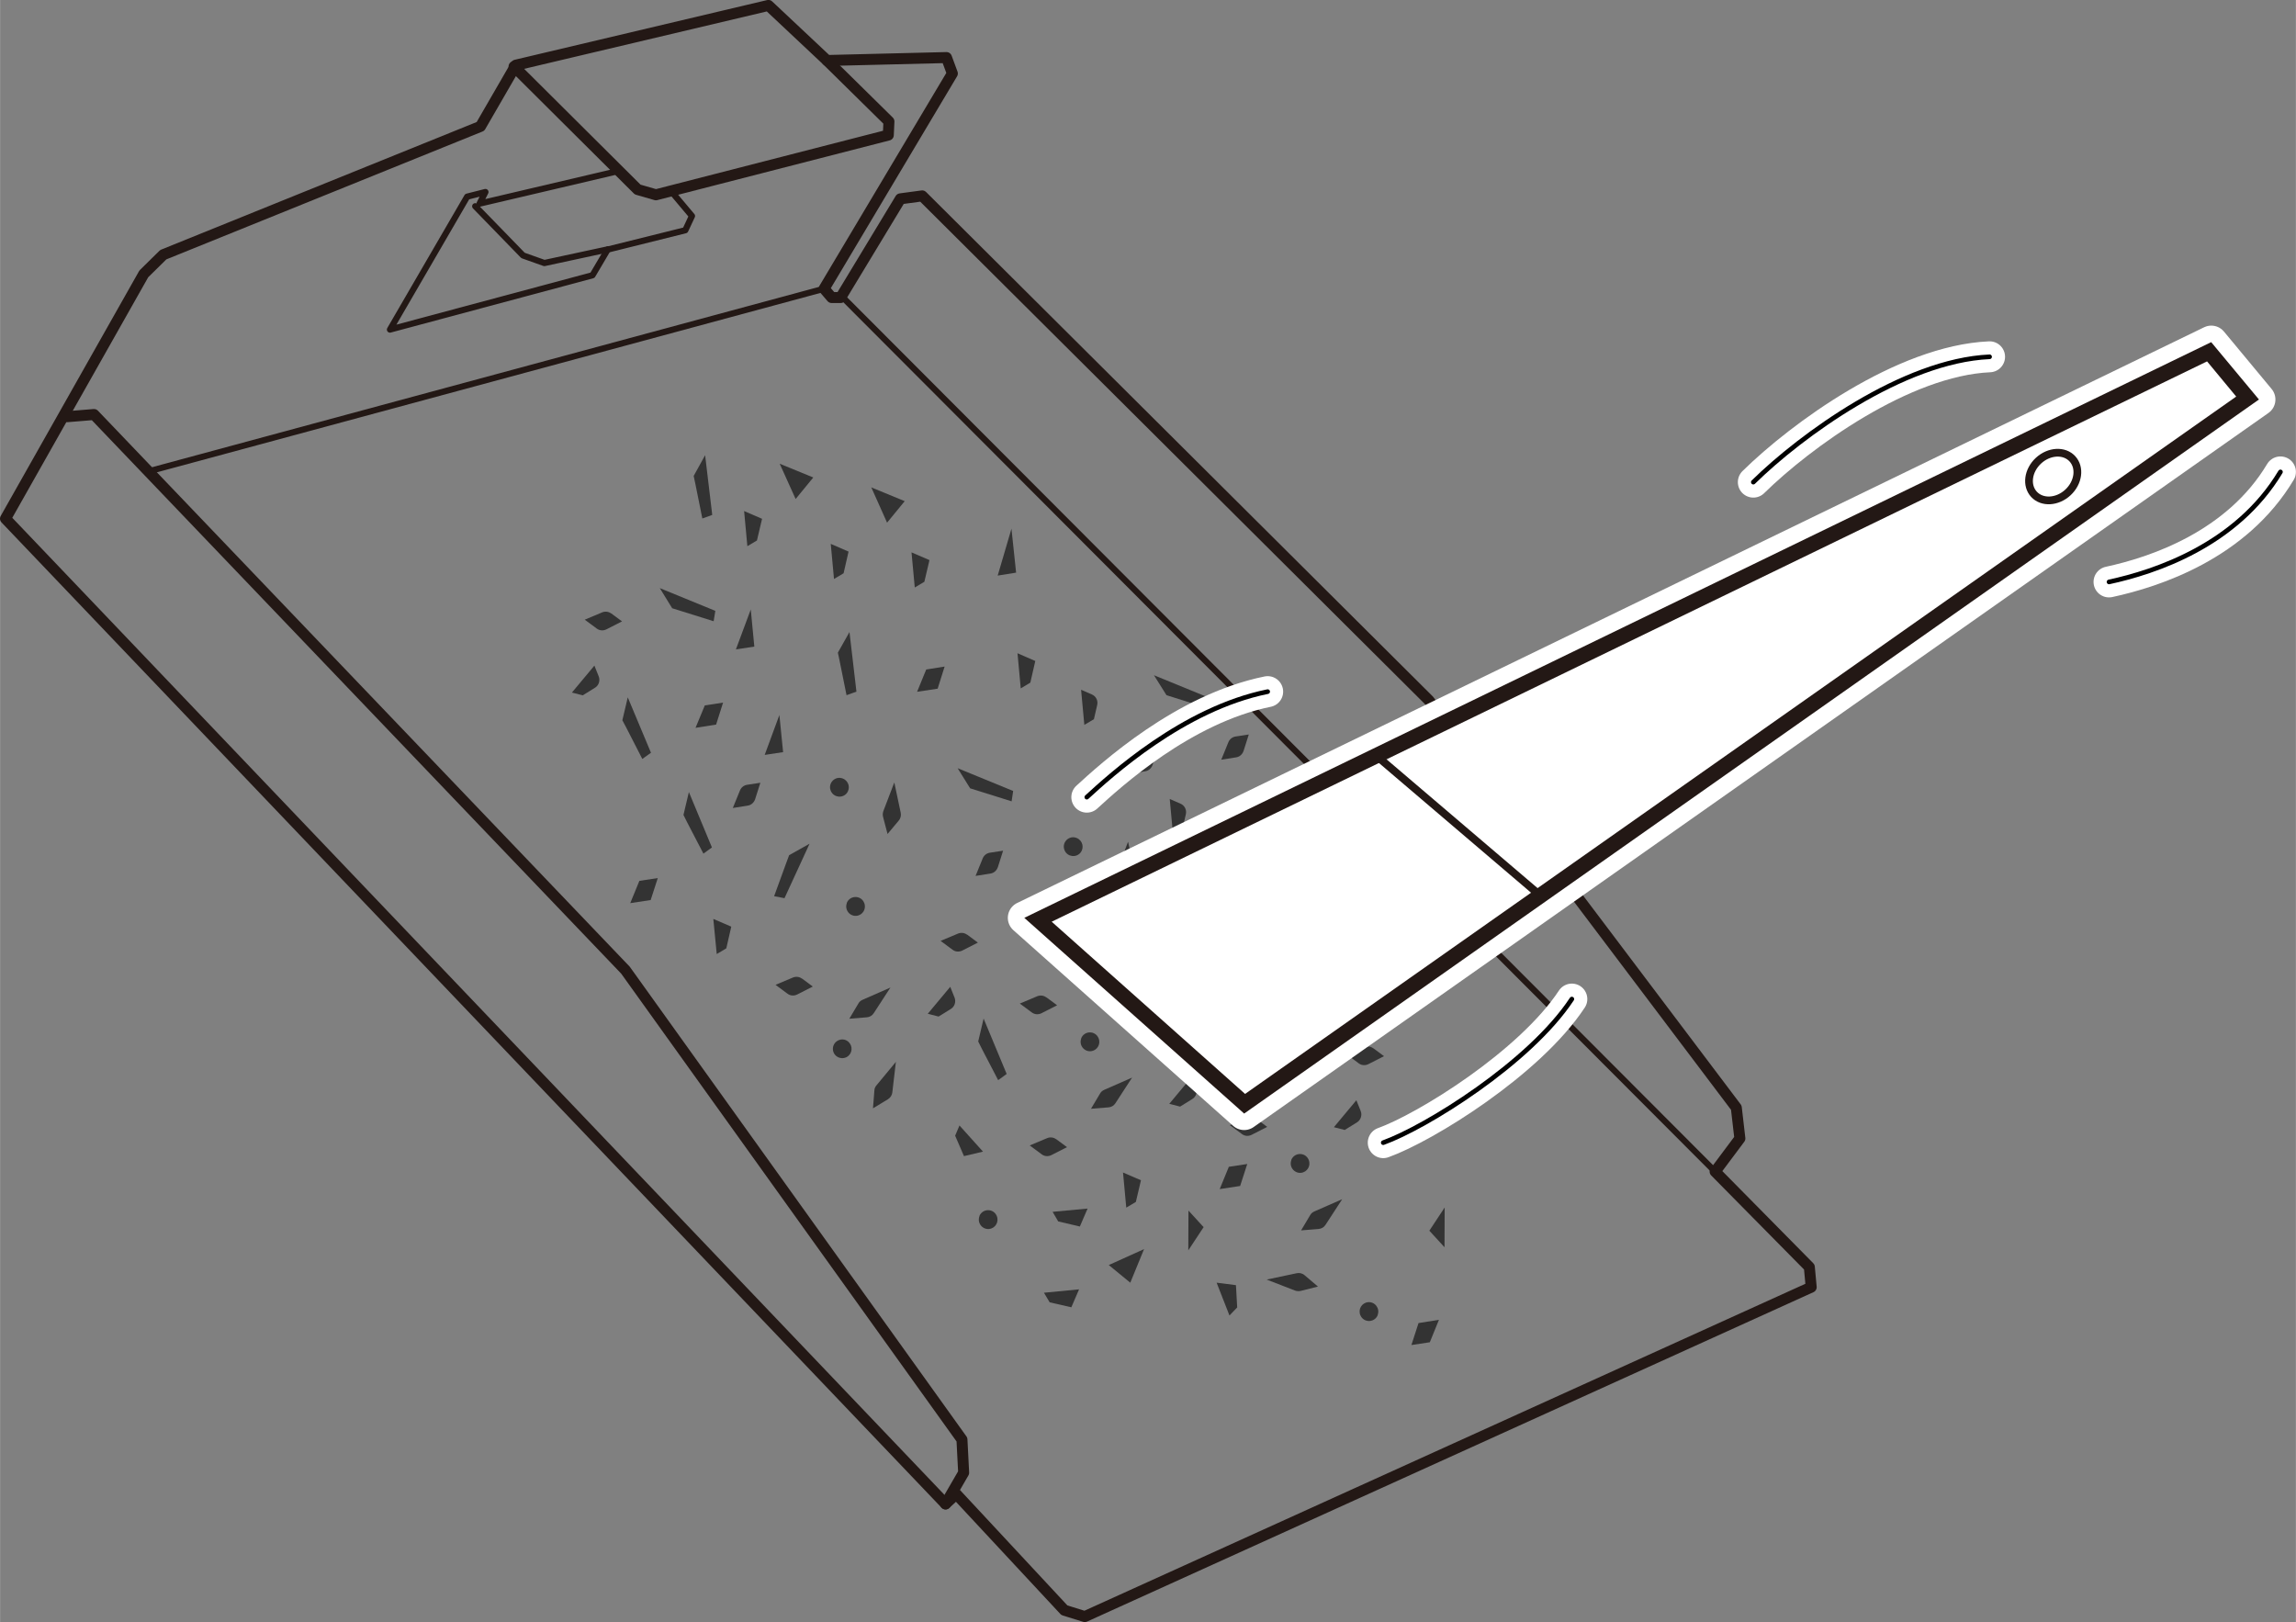 <?xml version="1.0" encoding="UTF-8"?><svg xmlns="http://www.w3.org/2000/svg" width="52.35mm" height="36.98mm" viewBox="0 0 148.39 104.83"><rect x="0" y="0" width="148.39" height="104.83" fill="#808080" stroke="none"/><g id="_レイヤー_4"><polygon points=".35 33.52 9.29 17.7 10.55 16.46 31.05 8.17 33.34 4.21 49.66 .35 53.45 3.91 61.17 3.72 61.55 4.75 53.26 18.66 53.75 19.23 54.33 19.23 58.19 12.85 59.6 12.66 92.35 45.26 112.22 71.59 112.45 73.58 110.85 75.72 116.94 81.89 117.06 83.19 70.11 104.48 68.79 104.07 61.8 96.56 61.11 97.2 .35 33.52" style="fill:none; stroke:#231815; stroke-linecap:round; stroke-linejoin:round; stroke-width:.71px;"/><polyline points="4.35 26.93 6.07 26.79 40.42 62.7 62.17 93.04 62.28 95.18 61.11 97.2" style="fill:none; stroke:#231815; stroke-linecap:round; stroke-linejoin:round; stroke-width:.71px;"/><line x1="54.53" y1="19.28" x2="110.85" y2="75.72" style="fill:none; stroke:#231815; stroke-linecap:round; stroke-linejoin:round; stroke-width:.4px;"/><line x1="9.76" y1="30.42" x2="53.26" y2="18.66" style="fill:none; stroke:#231815; stroke-linecap:round; stroke-linejoin:round; stroke-width:.4px;"/><polyline points="33.22 4.3 41.21 12.25 42.39 12.59 57.41 8.73 57.45 7.85 53.45 3.91" style="fill:none; stroke:#231815; stroke-linecap:round; stroke-linejoin:round; stroke-width:.71px;"/><polyline points="43.35 12.33 44.72 13.96 44.29 14.88 39.27 16.13 38.29 17.79 25.2 21.3 30.19 12.71 31.37 12.41 30.99 13.16 39.68 11.12" style="fill:none; stroke:#231815; stroke-linecap:round; stroke-linejoin:round; stroke-width:.4px;"/><polyline points="30.71 13.33 33.8 16.51 35.18 17 39.31 16.11" style="fill:none; stroke:#231815; stroke-linecap:round; stroke-linejoin:round; stroke-width:.4px;"/></g><g id="_レイヤー_2"><g id="_レイヤー_6"><polygon points="41.32 56.93 40.73 58.37 42.05 58.17 42.51 56.75 41.32 56.93" style="fill:#333;"/><polygon points="46.1 59.39 46.32 61.66 46.94 61.29 47.26 59.89 46.1 59.39" style="fill:#333;"/><path d="M57.8,50.58l.41,1.94c.04.18,0,.37-.13.52l-.72.86-.29-1.11c-.03-.12-.02-.25.02-.37l.7-1.83Z" style="fill:#333;"/><path d="M48.29,50.72c-.21.03-.39.17-.47.37l-.46,1.13.95-.15c.23-.03.41-.19.49-.41l.34-1.07-.85.13Z" style="fill:#333;"/><path d="M69.87,44.58l.21,2.27.62-.37.21-.91c.07-.29-.08-.58-.35-.69l-.69-.3Z" style="fill:#333;"/><path d="M53.7,51.13h0c.18.41.74.48,1.02.14h0c.26-.32.14-.79-.24-.95h0c-.51-.21-1.01.31-.78.81Z" style="fill:#333;"/><path d="M72.91,54.41l.41,1.94c.04.18,0,.37-.13.52l-.72.86-.29-1.11c-.03-.12-.02-.25.02-.37l.7-1.83Z" style="fill:#333;"/><path d="M73.98,48.5c-.21.03-.39.17-.47.37l-.46,1.13.95-.15c.23-.03.41-.19.49-.41l.34-1.07-.85.13Z" style="fill:#333;"/><path d="M63.98,55.11c-.21.03-.39.17-.47.37l-.46,1.13.95-.15c.23-.03.41-.19.49-.41l.34-1.07-.85.13Z" style="fill:#333;"/><path d="M75.6,51.64l.21,2.27.62-.37.21-.91c.07-.29-.08-.58-.35-.69l-.69-.3Z" style="fill:#333;"/><polygon points="61.89 49.65 65.48 51.12 65.38 51.79 63.21 51.11 62.7 50.95 61.89 49.65" style="fill:#333;"/><path d="M68.81,54.97h0c.18.41.74.48,1.02.14h0c.26-.32.14-.79-.24-.95h0c-.51-.21-1.01.31-.78.81Z" style="fill:#333;"/><path d="M82.2,51.44c-.21.03-.39.17-.47.37l-.46,1.13.95-.15c.23-.03.41-.19.49-.41l.34-1.07-.85.13Z" style="fill:#333;"/><path d="M79.86,47.6c-.21.03-.39.17-.47.37l-.46,1.13.95-.15c.23-.03.41-.19.49-.41l.34-1.07-.85.13Z" style="fill:#333;"/><path d="M83.82,54.57l.21,2.27.62-.37.21-.91c.07-.29-.08-.58-.35-.69l-.69-.3Z" style="fill:#333;"/><polygon points="74.58 43.64 78.17 45.11 78.07 45.78 75.9 45.09 75.39 44.93 74.58 43.64" style="fill:#333;"/><path d="M87.76,61.27l.41,1.94c.04.18,0,.37-.13.52l-.72.86-.29-1.11c-.03-.12-.02-.25.02-.37l.7-1.83Z" style="fill:#333;"/><path d="M88.82,55.36c-.21.03-.39.17-.47.37l-.46,1.13.95-.15c.23-.03.41-.19.49-.41l.34-1.07-.85.13Z" style="fill:#333;"/><path d="M80.17,61.55c-.21.03-.39.17-.47.37l-.46,1.13.95-.15c.23-.03.41-.19.49-.41l.34-1.07-.85.13Z" style="fill:#333;"/><path d="M90.44,58.49l.21,2.27.62-.37.21-.91c.07-.29-.08-.58-.35-.69l-.69-.3Z" style="fill:#333;"/><polygon points="77.02 57.27 80.61 58.73 80.51 59.41 78.33 58.72 77.82 58.56 77.02 57.27" style="fill:#333;"/><path d="M57.9,68.63l-.23,1.97c-.02.19-.13.35-.29.45l-.96.58.09-1.15c0-.13.06-.25.14-.34l1.25-1.51Z" style="fill:#333;"/><path d="M53.83,67.84h0c.04.45.54.69.92.46h0c.35-.22.38-.7.08-.97h0c-.41-.36-1.05-.03-1,.52Z" style="fill:#333;"/><path d="M83.65,61.82h0c.18.41.74.48,1.02.14h0c.26-.32.14-.79-.24-.95h0c-.51-.21-1.01.31-.78.81Z" style="fill:#333;"/><path d="M57.55,63.82l-1.08,1.66c-.1.16-.27.26-.46.27l-1.12.09.59-.99c.06-.11.16-.19.28-.24l1.8-.79Z" style="fill:#333;"/><path d="M62.5,60.41c-.17-.13-.4-.15-.59-.07l-1.12.47.77.57c.18.14.43.16.64.05l1-.51-.69-.51Z" style="fill:#333;"/><path d="M51.83,63.25c-.17-.13-.4-.15-.59-.07l-1.12.47.77.57c.18.14.43.16.64.05l1-.51-.69-.51Z" style="fill:#333;"/><path d="M61.42,63.77l-1.46,1.75.7.18.79-.49c.25-.15.35-.47.24-.74l-.28-.7Z" style="fill:#333;"/><polygon points="52.32 54.53 50.7 58.05 50.03 57.92 50.81 55.78 51 55.27 52.32 54.53" style="fill:#333;"/><polygon points="44.52 51.19 46.01 54.77 45.46 55.17 44.41 53.15 44.17 52.67 44.52 51.19" style="fill:#333;"/><path d="M54.73,58.37h0c-.16.42.18.86.62.82h0c.41-.04.66-.46.5-.84h0c-.21-.51-.93-.5-1.13.02Z" style="fill:#333;"/><path d="M73.17,69.64l-1.08,1.66c-.1.16-.27.26-.46.27l-1.12.09.59-.99c.06-.11.16-.19.28-.24l1.8-.79Z" style="fill:#333;"/><path d="M78.11,66.23c-.17-.13-.4-.15-.59-.07l-1.12.47.77.57c.18.14.43.16.64.05l1-.51-.69-.51Z" style="fill:#333;"/><path d="M67.62,64.46c-.17-.13-.4-.15-.59-.07l-1.12.47.77.57c.18.14.43.16.64.05l1-.51-.69-.51Z" style="fill:#333;"/><path d="M68.26,73.63c-.17-.13-.4-.15-.59-.07l-1.12.47.77.57c.18.14.43.16.64.05l1-.51-.69-.51Z" style="fill:#333;"/><path d="M77.03,69.59l-1.46,1.75.7.18.79-.49c.25-.15.35-.47.24-.74l-.28-.7Z" style="fill:#333;"/><polygon points="68.44 59.2 69.93 62.78 69.38 63.18 68.33 61.16 68.09 60.69 68.44 59.2" style="fill:#333;"/><polygon points="63.57 65.83 65.06 69.41 64.51 69.81 63.46 67.79 63.22 67.31 63.57 65.83" style="fill:#333;"/><path d="M69.88,67.12h0c-.16.42.18.86.62.82h0c.41-.04.66-.46.5-.84h0c-.21-.51-.93-.5-1.13.02Z" style="fill:#333;"/><path d="M86.75,77.5l-1.08,1.66c-.1.16-.27.26-.46.27l-1.12.09.59-.99c.06-.11.16-.19.28-.24l1.8-.79Z" style="fill:#333;"/><path d="M88.75,67.75c-.17-.13-.4-.15-.59-.07l-1.12.47.77.57c.18.14.43.16.64.05l1-.51-.69-.51Z" style="fill:#333;"/><path d="M81.2,72.32c-.17-.13-.4-.15-.59-.07l-1.12.47.77.57c.18.14.43.16.64.05l1-.51-.69-.51Z" style="fill:#333;"/><path d="M87.67,71.1l-1.46,1.75.7.18.79-.49c.25-.15.35-.47.24-.74l-.28-.7Z" style="fill:#333;"/><polygon points="82.02 67.06 83.51 70.65 82.96 71.05 81.91 69.02 81.67 68.55 82.02 67.06" style="fill:#333;"/><path d="M83.46,74.98h0c-.16.42.18.86.62.82h0c.41-.04.66-.46.5-.84h0c-.21-.51-.93-.5-1.13.02Z" style="fill:#333;"/><polygon points="50.37 46.21 49.42 48.79 50.61 48.61 50.37 46.21" style="fill:#333;"/><polygon points="48.52 39.39 47.56 41.97 48.75 41.79 48.52 39.39" style="fill:#333;"/><polygon points="59.86 43.27 59.27 44.71 60.6 44.51 61.05 43.08 59.86 43.27" style="fill:#333;"/><polygon points="45.55 45.59 44.95 47.04 46.28 46.83 46.73 45.41 45.55 45.59" style="fill:#333;"/><polygon points="58.91 35.7 59.12 37.97 59.74 37.6 60.07 36.2 58.91 35.7" style="fill:#333;"/><polygon points="53.69 35.15 53.9 37.42 54.52 37.05 54.84 35.65 53.69 35.15" style="fill:#333;"/><polygon points="48.09 33.03 48.3 35.3 48.92 34.93 49.25 33.53 48.09 33.03" style="fill:#333;"/><polygon points="65.76 42.22 65.97 44.49 66.59 44.12 66.91 42.72 65.76 42.22" style="fill:#333;"/><polygon points="54.9 40.85 55.35 44.7 54.71 44.93 54.26 42.7 54.15 42.18 54.9 40.85" style="fill:#333;"/><polygon points="42.64 38.01 46.23 39.48 46.12 40.15 43.95 39.47 43.44 39.31 42.64 38.01" style="fill:#333;"/><polygon points="45.57 29.42 46.03 33.28 45.39 33.51 44.94 31.28 44.83 30.76 45.57 29.42" style="fill:#333;"/><polygon points="65.37 34.17 64.48 37.2 65.67 37.01 65.37 34.17" style="fill:#333;"/><polygon points="56.31 31.5 57.33 33.78 58.47 32.39 56.31 31.5" style="fill:#333;"/><polygon points="50.39 29.97 51.42 32.25 52.56 30.86 50.39 29.97" style="fill:#333;"/><polygon points="79.42 75.41 78.83 76.85 80.15 76.65 80.61 75.23 79.42 75.41" style="fill:#333;"/><polygon points="76.81 78.24 76.8 80.81 77.79 79.31 76.81 78.24" style="fill:#333;"/><polygon points="72.58 75.78 72.79 78.05 73.41 77.68 73.74 76.28 72.58 75.78" style="fill:#333;"/></g><path d="M128.59,23.06c-5.59.25-12.22,5.1-15.27,8.1" style="fill:none; stroke:#fff; stroke-linecap:round; stroke-linejoin:round; stroke-width:2px;"/><path d="M81.93,44.7c-5.47,1.11-10.18,5.44-11.69,6.82" style="fill:none; stroke:#fff; stroke-linecap:round; stroke-linejoin:round; stroke-width:2px;"/><path d="M101.59,64.57c-2.73,4.14-9.46,8.3-12.19,9.28" style="fill:none; stroke:#fff; stroke-linecap:round; stroke-linejoin:round; stroke-width:2px;"/><path d="M147.39,30.5c-2.83,4.73-8.11,6.47-11.08,7.11" style="fill:none; stroke:#fff; stroke-linecap:round; stroke-linejoin:round; stroke-width:2px;"/><path d="M128.59,23.06c-5.59.25-12.22,5.1-15.27,8.1" style="fill:none; stroke:#000; stroke-linecap:round; stroke-linejoin:round; stroke-width:.3px;"/><path d="M81.93,44.7c-5.47,1.11-10.18,5.44-11.69,6.82" style="fill:none; stroke:#000; stroke-linecap:round; stroke-linejoin:round; stroke-width:.3px;"/><path d="M101.59,64.57c-2.73,4.14-9.46,8.3-12.19,9.28" style="fill:none; stroke:#000; stroke-linecap:round; stroke-linejoin:round; stroke-width:.3px;"/><path d="M147.39,30.5c-2.83,4.73-8.11,6.47-11.08,7.11" style="fill:none; stroke:#000; stroke-linecap:round; stroke-linejoin:round; stroke-width:.3px;"/><polygon points="142.92 22.11 146 25.82 80.41 71.97 66.2 59.32 142.92 22.11" style="fill:#fff; stroke:#fff; stroke-linecap:round; stroke-linejoin:round; stroke-width:2.13px;"/><path d="M142.65,23.36l1.88,2.27-64.06,45.07-12.5-11.13,74.67-36.21M142.92,22.11l-76.72,37.21,14.21,12.65,65.59-46.15-3.08-3.7h0Z" style="fill:#231815;"/><line x1="89.27" y1="49.11" x2="99.25" y2="57.62" style="fill:none; stroke:#231815; stroke-linecap:round; stroke-linejoin:round; stroke-width:.5px;"/><ellipse cx="132.7" cy="30.8" rx="1.69" ry="1.4" transform="translate(14.35 98.26) rotate(-42.75)" style="fill:none; stroke:#231815; stroke-linecap:round; stroke-linejoin:round; stroke-width:.5px;"/><path d="M81.86,82.7l1.94-.41c.18-.04.37,0,.52.13l.86.73-1.11.28c-.12.03-.25.02-.37-.02l-1.83-.71Z" style="fill:#333;"/><path d="M89.04,84.98h0c.16-.42-.18-.86-.62-.82h0c-.41.04-.66.46-.5.84h0c.21.51.93.5,1.13-.02Z" style="fill:#333;"/><polygon points="92.41 86.75 93 85.3 91.68 85.51 91.22 86.93 92.41 86.75" style="fill:#333;"/><polygon points="93.36 80.61 93.37 78.04 92.38 79.54 93.36 80.61" style="fill:#333;"/><path d="M39.5,39.65c-.17-.13-.4-.15-.59-.07l-1.12.47.77.57c.18.14.43.16.64.05l1-.51-.69-.51Z" style="fill:#333;"/><path d="M38.42,43.01l-1.46,1.75.7.18.79-.49c.25-.15.35-.47.24-.74l-.28-.7Z" style="fill:#333;"/><polygon points="40.57 45.07 42.07 48.65 41.51 49.05 40.47 47.02 40.22 46.55 40.57 45.07" style="fill:#333;"/><polygon points="69.74 83.33 67.47 83.55 67.84 84.17 69.24 84.49 69.74 83.33" style="fill:#333;"/><polygon points="70.29 78.11 68.03 78.32 68.39 78.94 69.79 79.27 70.29 78.11" style="fill:#333;"/><polygon points="73.94 80.73 71.66 81.76 73.05 82.9 73.94 80.73" style="fill:#333;"/><polygon points="63.53 74.43 62.01 72.74 61.73 73.4 62.3 74.72 63.53 74.43" style="fill:#333;"/><polygon points="78.63 82.9 79.46 85.02 79.96 84.5 79.88 83.06 78.63 82.9" style="fill:#333;"/><path d="M63.3,78.61h0c-.16.42.18.86.62.82h0c.41-.04.66-.46.5-.84h0c-.21-.51-.93-.5-1.13.02Z" style="fill:#333;"/></g></svg>